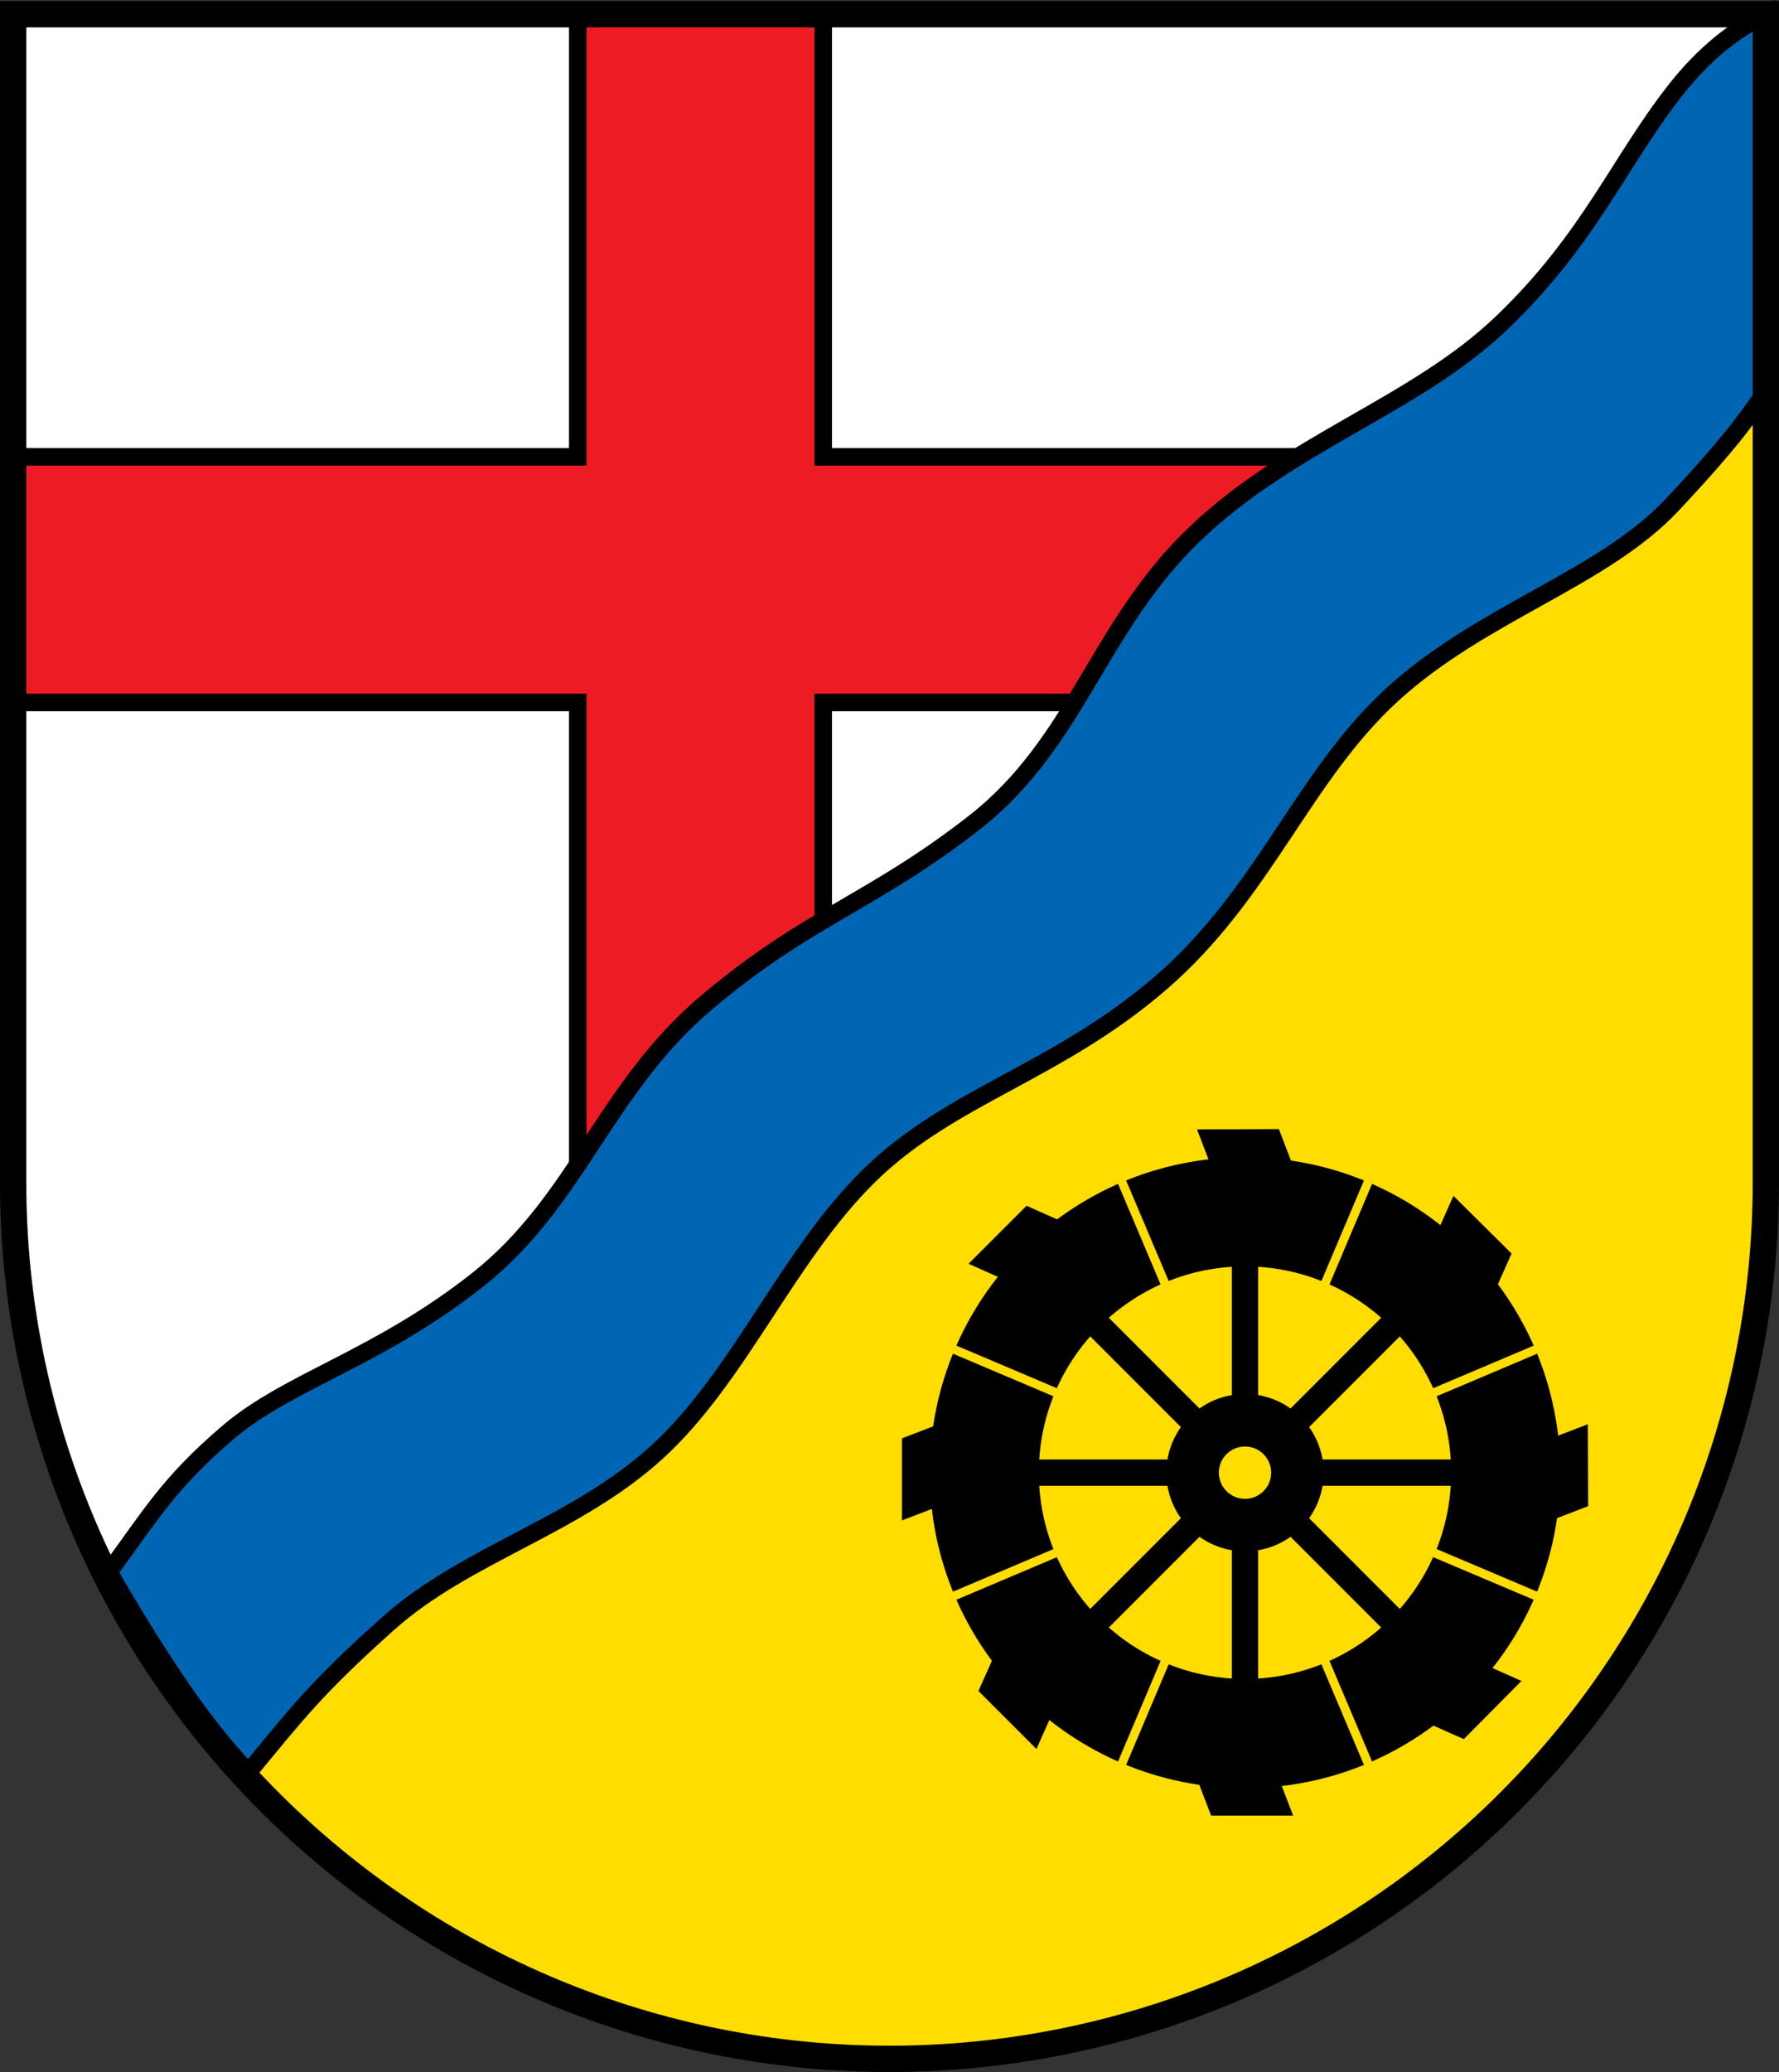 <?xml version="1.0" encoding="UTF-8"?>
<svg width="203mm" height="236.294mm" version="1.1" viewBox="0 0 203 236.294" xmlns="http://www.w3.org/2000/svg">
 <rect x="0" y="0" width="203" height="236.294" fill="#333333" stroke="none"/>
 <title>Wappen von Guckheim</title>
 <g transform="translate(-5.47 -30.353)">
  <g>
   <path d="m206.97 52.1-1.19315e-4 -20.123h-199.999l2.12e-4 133.239c3.12244e-5 19.624 5.776 38.653 16.388 54.817" fill="#fff"/>
   <path d="m23.358 220.033c3.72 5.666 8.034 10.98 12.901 15.845 18.753 18.741 44.189 29.269 70.71 29.269 26.522 8e-5 51.957-10.528 70.711-29.269 18.754-18.741 29.29-44.158 29.289-70.662l-6.70685e-4 -113.116" fill="#fd0"/>
   <path d="m71.396 31.977v50.476h-64.426l0.009 28.007h64.417v52.672c4.202-6.275 8.053-12.834 14.684-18.439 5.026-4.248 9.227-6.944 13.326-9.383v-24.85h28.707c3.946-6.429 7.423-13.221 13.679-19.197 3.679-3.515 7.678-6.303 11.748-8.809h-54.134v-50.476z" fill="#ed1c24" stroke="#000" stroke-width="2"/>
  </g>
  <path d="m147.537 170.482v55.627" fill="none" stroke="#000" stroke-width="3"/>
  <path d="m206.97 31.977c-3.571 1.8-6.974 4.416-10.265 8.589-6.44 8.166-9.846 16.995-19.809 26.543-9.962 9.548-23.984 13.549-35.075 24.144-11.091 10.596-13.444 23.754-25.171 32.91-11.727 9.156-18.932 10.706-30.542 20.52-11.61 9.813-14.695 22.55-26.07 31.57-11.375 9.019-21.642 11.556-28.557 17.46-6.867 5.863-8.874 9.549-13.594 15.914 4.895 8.4 10.155 16.824 15.924 22.837 5.502-6.662 7.737-9.626 15.978-16.988 8.861-7.915 21.381-11.026 30.727-19.594 9.345-8.568 14.806-22.297 24.121-31.446 9.315-9.148 21.373-11.727 33.249-21.958 11.876-10.23 16.216-23.571 26.476-32.936 10.259-9.365 23.975-13.149 31.953-21.658 7.785-8.302 8.984-10.627 10.654-12.866z" fill="#0066b3" stroke="#000" stroke-width="2"/>
  <path d="m147.537 162.327c-19.869 0-35.972 16.101-35.972 35.968 0 19.867 16.103 35.977 35.972 35.977s35.981-16.11 35.981-35.977c0-19.867-16.112-35.968-35.981-35.968zm0 12.445c12.994 0 23.526 10.531 23.526 23.523 0 12.992-10.532 23.523-23.526 23.523-12.994 0-23.526-10.531-23.526-23.523 0-12.992 10.532-23.523 23.526-23.523z"/>
  <g stroke="#fd0" stroke-miterlimit="1">
   <path d="m132.397 162.541 30.288 71.515" fill="#fff200"/>
   <path d="m111.78 213.441 71.524-30.285" fill="none"/>
   <path d="m111.78 183.156 71.524 30.285" fill="#fff200"/>
   <path d="m132.397 234.056 30.288-71.515" fill="#fff200"/>
  </g>
  <g fill="none" stroke="#000">
   <path d="m167.204 178.629-39.334 39.334" stroke-width="3"/>
   <path d="m127.868 217.963 39.339-39.334" stroke-width="2.812"/>
   <path d="m175.351 198.296h-55.627" stroke-width="3"/>
  </g>
  <ellipse cx="147.537" cy="198.296" rx="8.974" ry="8.973"/>
  <path d="m167.204 217.963-39.334-39.334" fill="none" stroke="#000" stroke-width="3"/>
  <ellipse cx="147.537" cy="198.296" rx="2.984" ry="2.984" fill="#fd0"/>
  <g>
   <path d="m142.059 159.153 1.607 4.19h9.359l-1.623-4.229z"/>
   <path d="m142.059 233.212 1.607 4.19h9.359l-1.623-4.229z"/>
   <path d="m186.652 192.775-4.191 1.607v9.358l4.23-1.622zm-74.069 0-4.191 1.607v9.358l4.23-1.622z"/>
   <path d="m171.32 166.73-1.827 4.099 6.618 6.617 1.844-4.138zm-52.374 52.367-1.827 4.099 6.618 6.617 1.844-4.138z"/>
   <path d="m179.082 222.052-4.099-1.827-6.618 6.617 4.138 1.843zm-52.374-52.367-4.099-1.827-6.618 6.617 4.138 1.843z"/>
  </g>
  <path d="m6.97 31.977 2.12e-4 133.239c4.22e-5 26.503 10.536 51.921 29.289 70.662 18.753 18.741 44.189 29.269 70.71 29.269 26.522 8e-5 51.957-10.528 70.711-29.269 18.754-18.741 29.29-44.158 29.289-70.662l-7.9e-4 -133.239z" fill="none" stroke="#000" stroke-linecap="square" stroke-miterlimit="8" stroke-width="3"/>
 </g>
</svg>

